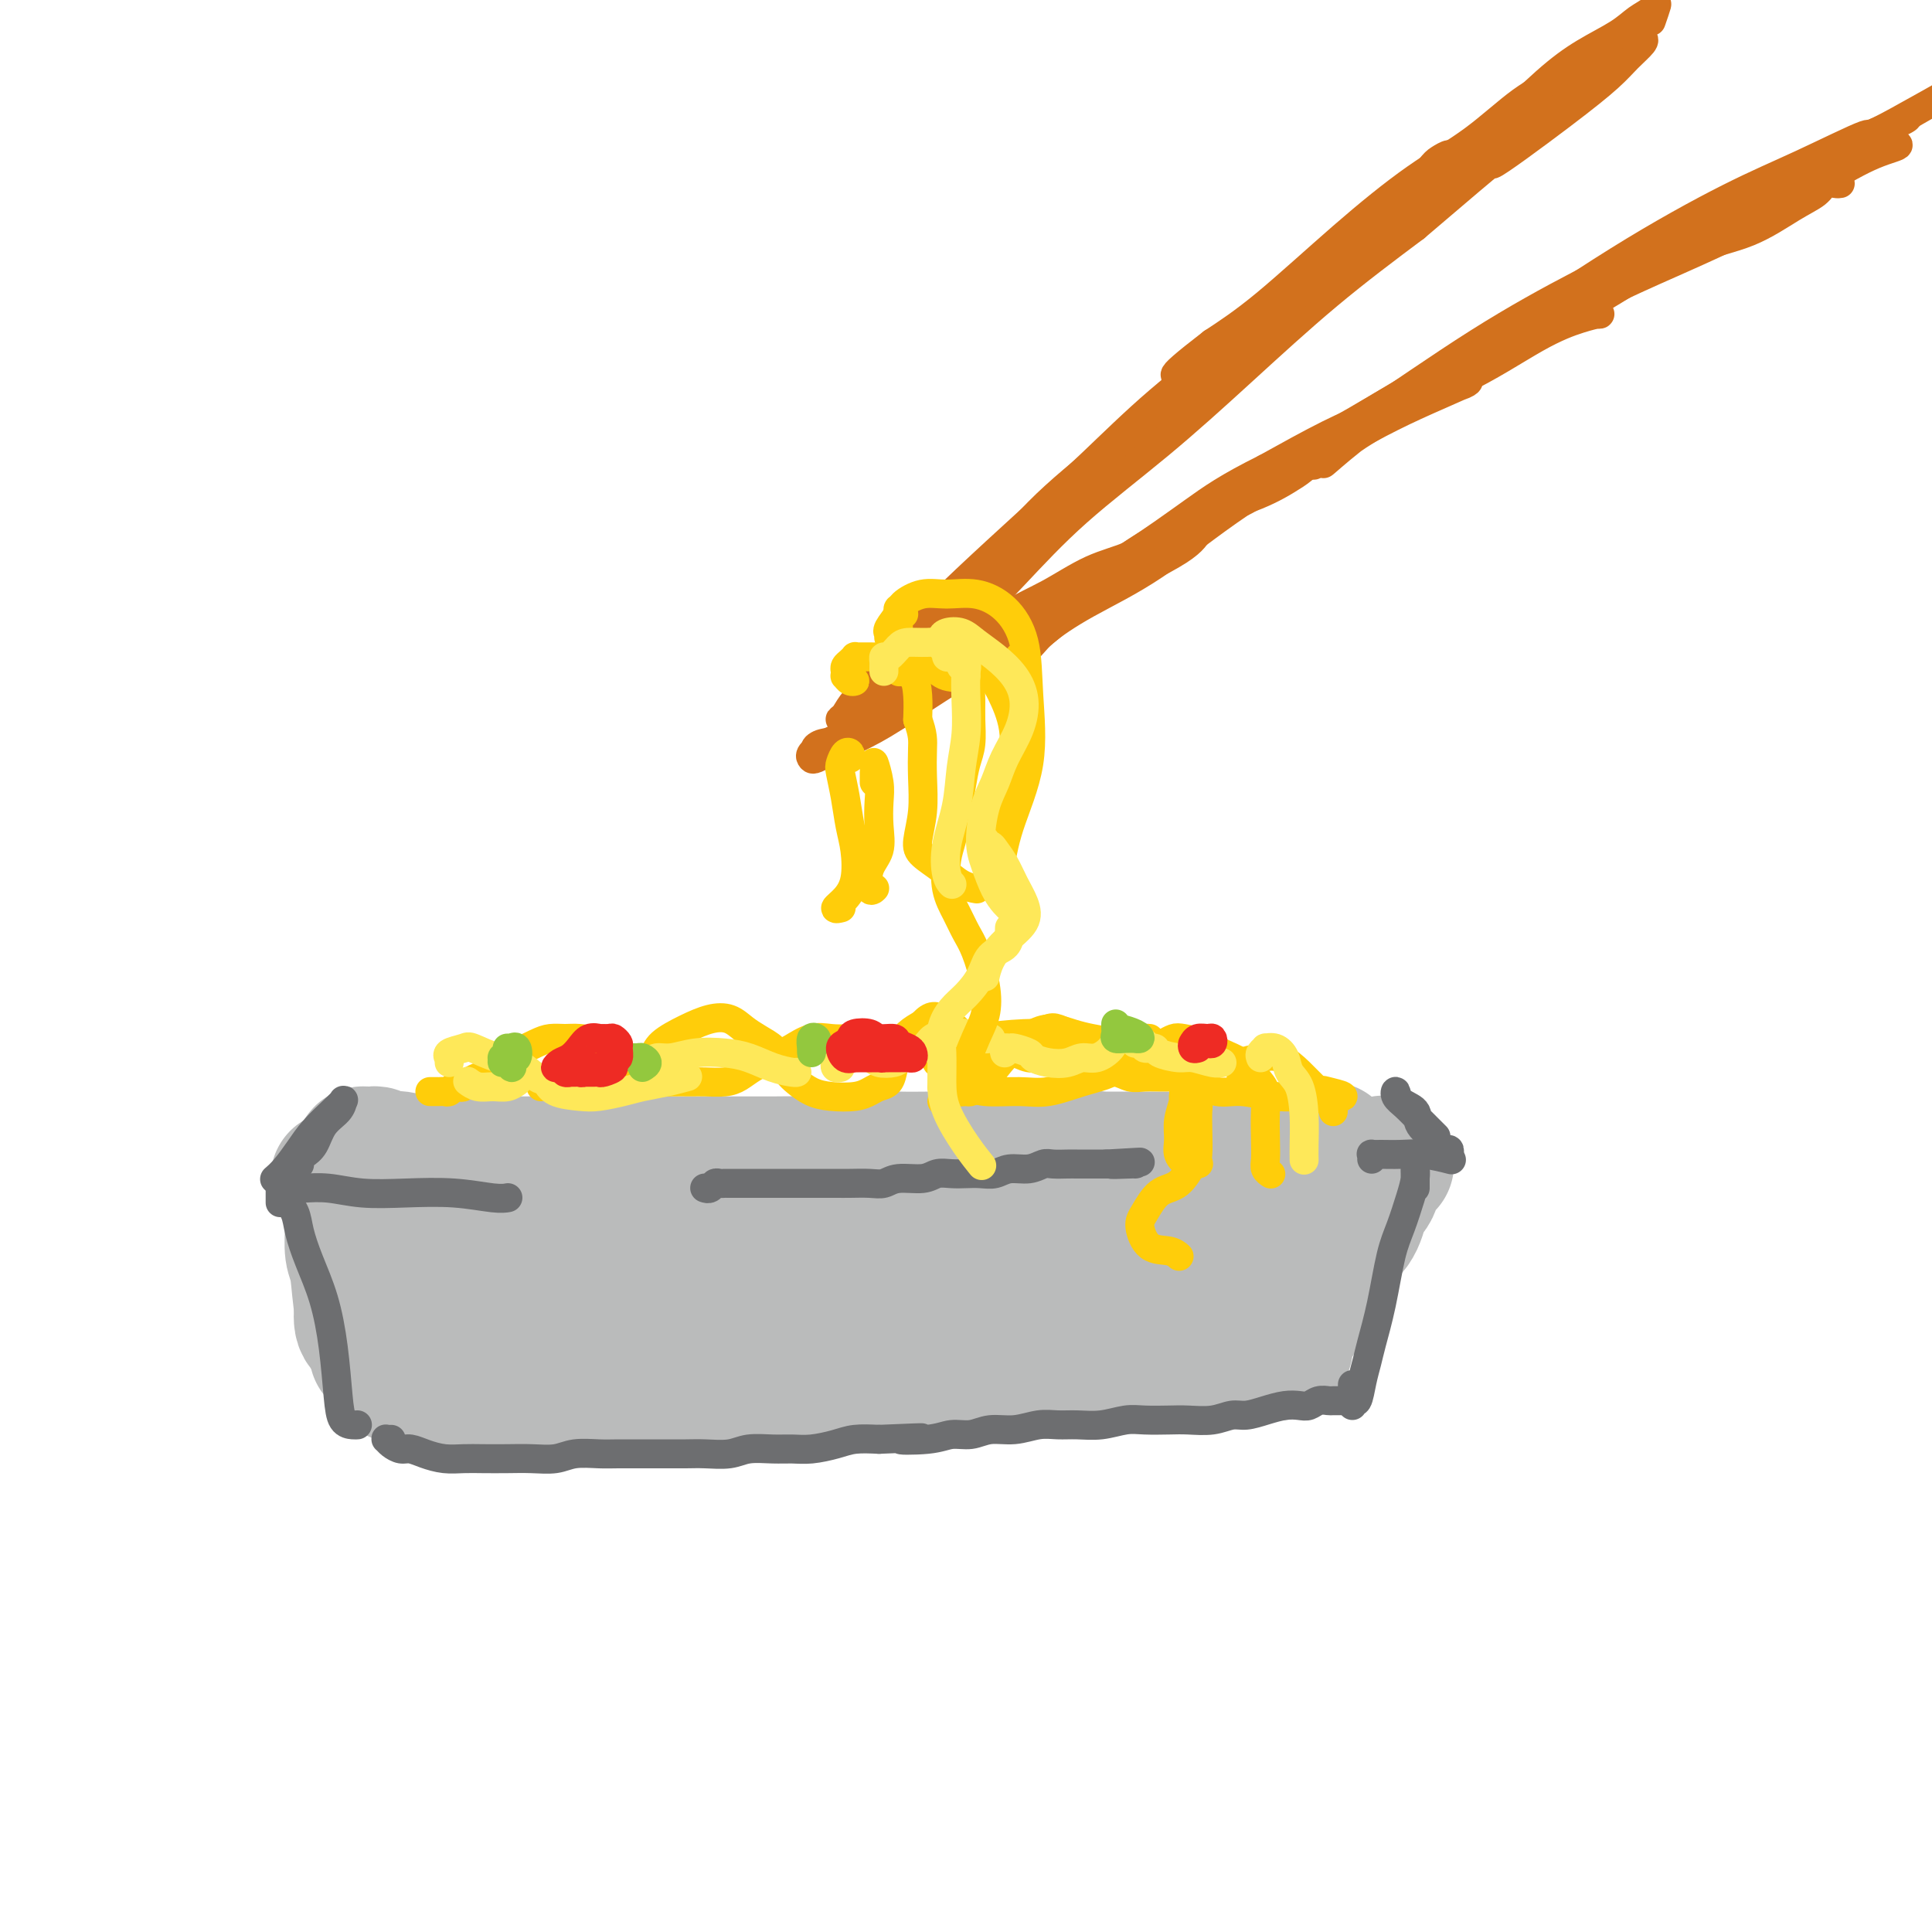 <svg viewBox='0 0 400 400' version='1.1' xmlns='http://www.w3.org/2000/svg' xmlns:xlink='http://www.w3.org/1999/xlink'><g fill='none' stroke='rgb(186,187,187)' stroke-width='28' stroke-linecap='round' stroke-linejoin='round'><path d='M75,241c0.024,-0.310 0.048,-0.620 0,-1c-0.048,-0.380 -0.167,-0.830 0,-1c0.167,-0.170 0.620,-0.059 1,0c0.380,0.059 0.685,0.067 1,0c0.315,-0.067 0.639,-0.210 1,0c0.361,0.210 0.760,0.774 1,1c0.240,0.226 0.321,0.113 1,0c0.679,-0.113 1.955,-0.226 3,0c1.045,0.226 1.860,0.793 3,1c1.140,0.207 2.606,0.056 4,0c1.394,-0.056 2.714,-0.015 4,0c1.286,0.015 2.536,0.004 4,0c1.464,-0.004 3.142,-0.001 5,0c1.858,0.001 3.896,0.000 6,0c2.104,-0.000 4.276,-0.000 6,0c1.724,0.000 3.002,0.000 5,0c1.998,-0.000 4.715,-0.000 7,0c2.285,0.000 4.137,0.000 6,0c1.863,-0.000 3.738,-0.000 6,0c2.262,0.000 4.911,0.001 7,0c2.089,-0.001 3.617,-0.004 6,0c2.383,0.004 5.622,0.015 8,0c2.378,-0.015 3.894,-0.057 6,0c2.106,0.057 4.802,0.211 7,0c2.198,-0.211 3.898,-0.789 6,-1c2.102,-0.211 4.605,-0.057 7,0c2.395,0.057 4.683,0.015 7,0c2.317,-0.015 4.662,-0.004 7,0c2.338,0.004 4.668,0.001 7,0c2.332,-0.001 4.666,-0.001 7,0'/><path d='M214,240c22.877,-0.155 10.571,-0.041 7,0c-3.571,0.041 1.594,0.011 5,0c3.406,-0.011 5.055,-0.002 7,0c1.945,0.002 4.188,-0.004 6,0c1.812,0.004 3.195,0.016 5,0c1.805,-0.016 4.034,-0.061 6,0c1.966,0.061 3.670,0.226 5,0c1.330,-0.226 2.287,-0.845 4,-1c1.713,-0.155 4.182,0.155 6,0c1.818,-0.155 2.984,-0.773 4,-1c1.016,-0.227 1.880,-0.061 3,0c1.120,0.061 2.494,0.016 3,0c0.506,-0.016 0.145,-0.005 0,0c-0.145,0.005 -0.072,0.002 0,0'/><path d='M71,245c-0.542,-0.508 -1.085,-1.016 -1,-1c0.085,0.016 0.796,0.554 1,1c0.204,0.446 -0.100,0.798 0,1c0.100,0.202 0.604,0.255 1,1c0.396,0.745 0.682,2.182 1,3c0.318,0.818 0.666,1.016 1,2c0.334,0.984 0.654,2.755 1,4c0.346,1.245 0.719,1.965 1,3c0.281,1.035 0.470,2.384 1,4c0.530,1.616 1.400,3.497 2,5c0.600,1.503 0.931,2.626 1,4c0.069,1.374 -0.122,2.998 0,4c0.122,1.002 0.558,1.383 1,2c0.442,0.617 0.890,1.469 1,2c0.110,0.531 -0.117,0.740 0,1c0.117,0.260 0.578,0.572 1,1c0.422,0.428 0.803,0.972 1,1c0.197,0.028 0.208,-0.462 0,-1c-0.208,-0.538 -0.636,-1.125 -1,-2c-0.364,-0.875 -0.665,-2.039 -1,-3c-0.335,-0.961 -0.706,-1.720 -1,-3c-0.294,-1.280 -0.513,-3.080 -1,-5c-0.487,-1.920 -1.244,-3.960 -2,-6'/><path d='M78,263c-1.029,-3.778 -0.602,-3.222 -1,-4c-0.398,-0.778 -1.622,-2.891 -2,-4c-0.378,-1.109 0.091,-1.216 0,-2c-0.091,-0.784 -0.742,-2.246 -1,-3c-0.258,-0.754 -0.122,-0.800 0,-1c0.122,-0.200 0.229,-0.555 0,-1c-0.229,-0.445 -0.794,-0.982 -1,-1c-0.206,-0.018 -0.052,0.483 0,1c0.052,0.517 0.002,1.050 0,2c-0.002,0.950 0.045,2.316 0,4c-0.045,1.684 -0.180,3.687 0,5c0.180,1.313 0.675,1.937 1,4c0.325,2.063 0.479,5.566 1,8c0.521,2.434 1.408,3.798 2,5c0.592,1.202 0.888,2.243 1,3c0.112,0.757 0.041,1.232 0,1c-0.041,-0.232 -0.053,-1.169 0,-2c0.053,-0.831 0.172,-1.555 0,-2c-0.172,-0.445 -0.635,-0.609 -1,-2c-0.365,-1.391 -0.633,-4.008 -1,-6c-0.367,-1.992 -0.834,-3.358 -1,-5c-0.166,-1.642 -0.030,-3.558 0,-5c0.030,-1.442 -0.044,-2.408 0,-3c0.044,-0.592 0.207,-0.808 0,-1c-0.207,-0.192 -0.784,-0.358 -1,0c-0.216,0.358 -0.072,1.240 0,2c0.072,0.760 0.071,1.400 0,2c-0.071,0.600 -0.211,1.162 0,2c0.211,0.838 0.775,1.954 1,3c0.225,1.046 0.113,2.023 0,3'/><path d='M75,266c0.028,2.390 0.097,2.864 0,4c-0.097,1.136 -0.362,2.934 0,4c0.362,1.066 1.350,1.400 2,2c0.650,0.600 0.963,1.466 1,2c0.037,0.534 -0.200,0.734 0,1c0.200,0.266 0.838,0.596 1,1c0.162,0.404 -0.151,0.881 0,1c0.151,0.119 0.765,-0.122 1,0c0.235,0.122 0.091,0.606 0,1c-0.091,0.394 -0.128,0.698 0,1c0.128,0.302 0.423,0.602 1,1c0.577,0.398 1.438,0.895 2,1c0.562,0.105 0.825,-0.182 1,0c0.175,0.182 0.263,0.832 1,1c0.737,0.168 2.124,-0.148 3,0c0.876,0.148 1.242,0.759 2,1c0.758,0.241 1.910,0.113 3,0c1.090,-0.113 2.120,-0.211 3,0c0.880,0.211 1.610,0.732 3,1c1.390,0.268 3.440,0.283 5,0c1.560,-0.283 2.629,-0.864 4,-1c1.371,-0.136 3.043,0.174 5,0c1.957,-0.174 4.200,-0.831 6,-1c1.800,-0.169 3.159,0.152 5,0c1.841,-0.152 4.165,-0.776 6,-1c1.835,-0.224 3.182,-0.046 5,0c1.818,0.046 4.106,-0.039 6,0c1.894,0.039 3.395,0.203 5,0c1.605,-0.203 3.316,-0.772 5,-1c1.684,-0.228 3.342,-0.114 5,0'/><path d='M156,284c11.575,-0.309 6.514,-0.083 6,0c-0.514,0.083 3.519,0.023 6,0c2.481,-0.023 3.411,-0.010 5,0c1.589,0.010 3.837,0.017 6,0c2.163,-0.017 4.241,-0.057 6,0c1.759,0.057 3.200,0.213 5,0c1.800,-0.213 3.961,-0.793 6,-1c2.039,-0.207 3.958,-0.042 6,0c2.042,0.042 4.209,-0.040 6,0c1.791,0.040 3.208,0.203 5,0c1.792,-0.203 3.959,-0.772 6,-1c2.041,-0.228 3.955,-0.113 6,0c2.045,0.113 4.221,0.226 6,0c1.779,-0.226 3.162,-0.792 5,-1c1.838,-0.208 4.132,-0.060 6,0c1.868,0.060 3.310,0.030 5,0c1.690,-0.030 3.628,-0.061 5,0c1.372,0.061 2.179,0.214 3,0c0.821,-0.214 1.655,-0.793 3,-1c1.345,-0.207 3.201,-0.041 4,0c0.799,0.041 0.540,-0.043 1,0c0.460,0.043 1.639,0.215 2,0c0.361,-0.215 -0.097,-0.816 0,-1c0.097,-0.184 0.750,0.047 1,0c0.250,-0.047 0.097,-0.374 0,-1c-0.097,-0.626 -0.136,-1.552 0,-2c0.136,-0.448 0.449,-0.419 1,-1c0.551,-0.581 1.341,-1.772 2,-3c0.659,-1.228 1.188,-2.494 2,-4c0.812,-1.506 1.906,-3.253 3,-5'/><path d='M274,263c1.627,-3.585 1.196,-4.048 2,-5c0.804,-0.952 2.845,-2.392 4,-4c1.155,-1.608 1.426,-3.384 2,-5c0.574,-1.616 1.453,-3.074 2,-4c0.547,-0.926 0.762,-1.322 1,-2c0.238,-0.678 0.498,-1.638 1,-2c0.502,-0.362 1.247,-0.125 1,0c-0.247,0.125 -1.485,0.140 -2,1c-0.515,0.860 -0.305,2.565 -1,4c-0.695,1.435 -2.293,2.599 -4,4c-1.707,1.401 -3.522,3.037 -5,5c-1.478,1.963 -2.619,4.252 -4,6c-1.381,1.748 -3.001,2.956 -4,4c-0.999,1.044 -1.378,1.923 -2,3c-0.622,1.077 -1.486,2.351 -2,3c-0.514,0.649 -0.677,0.674 -1,1c-0.323,0.326 -0.804,0.953 -1,1c-0.196,0.047 -0.105,-0.485 0,-1c0.105,-0.515 0.224,-1.012 1,-2c0.776,-0.988 2.209,-2.466 3,-4c0.791,-1.534 0.941,-3.124 2,-5c1.059,-1.876 3.027,-4.037 4,-6c0.973,-1.963 0.951,-3.728 1,-5c0.049,-1.272 0.169,-2.052 0,-2c-0.169,0.052 -0.627,0.937 -2,2c-1.373,1.063 -3.661,2.304 -6,4c-2.339,1.696 -4.730,3.846 -8,6c-3.270,2.154 -7.419,4.311 -12,7c-4.581,2.689 -9.595,5.911 -14,8c-4.405,2.089 -8.203,3.044 -12,4'/><path d='M218,279c-9.164,4.745 -5.074,2.108 -4,1c1.074,-1.108 -0.869,-0.686 -1,-1c-0.131,-0.314 1.549,-1.365 4,-2c2.451,-0.635 5.674,-0.853 9,-2c3.326,-1.147 6.756,-3.224 10,-5c3.244,-1.776 6.302,-3.251 10,-5c3.698,-1.749 8.037,-3.774 10,-5c1.963,-1.226 1.549,-1.655 1,-2c-0.549,-0.345 -1.234,-0.607 -4,-1c-2.766,-0.393 -7.612,-0.917 -13,-1c-5.388,-0.083 -11.316,0.275 -18,1c-6.684,0.725 -14.124,1.816 -22,3c-7.876,1.184 -16.189,2.462 -24,4c-7.811,1.538 -15.120,3.338 -21,5c-5.880,1.662 -10.331,3.186 -13,4c-2.669,0.814 -3.555,0.918 -4,1c-0.445,0.082 -0.447,0.142 1,0c1.447,-0.142 4.345,-0.485 8,-1c3.655,-0.515 8.067,-1.202 13,-2c4.933,-0.798 10.387,-1.706 16,-3c5.613,-1.294 11.384,-2.973 17,-4c5.616,-1.027 11.078,-1.403 16,-2c4.922,-0.597 9.304,-1.415 12,-2c2.696,-0.585 3.707,-0.939 4,-1c0.293,-0.061 -0.131,0.169 -2,0c-1.869,-0.169 -5.184,-0.739 -9,-1c-3.816,-0.261 -8.133,-0.214 -14,0c-5.867,0.214 -13.284,0.593 -21,1c-7.716,0.407 -15.731,0.840 -23,1c-7.269,0.160 -13.791,0.046 -19,0c-5.209,-0.046 -9.104,-0.023 -13,0'/><path d='M124,260c-17.870,-0.071 -12.046,-0.748 -11,-1c1.046,-0.252 -2.685,-0.079 -5,0c-2.315,0.079 -3.214,0.062 -4,0c-0.786,-0.062 -1.458,-0.171 -1,0c0.458,0.171 2.047,0.622 4,1c1.953,0.378 4.270,0.684 8,1c3.730,0.316 8.873,0.643 13,1c4.127,0.357 7.237,0.745 11,1c3.763,0.255 8.178,0.378 11,0c2.822,-0.378 4.051,-1.258 5,-2c0.949,-0.742 1.618,-1.348 1,-2c-0.618,-0.652 -2.524,-1.350 -5,-2c-2.476,-0.650 -5.523,-1.251 -9,-2c-3.477,-0.749 -7.385,-1.645 -11,-2c-3.615,-0.355 -6.936,-0.169 -11,0c-4.064,0.169 -8.872,0.322 -13,1c-4.128,0.678 -7.577,1.880 -10,3c-2.423,1.120 -3.821,2.158 -5,3c-1.179,0.842 -2.140,1.489 -2,3c0.140,1.511 1.382,3.885 3,5c1.618,1.115 3.611,0.972 6,1c2.389,0.028 5.173,0.226 8,0c2.827,-0.226 5.697,-0.877 8,-2c2.303,-1.123 4.038,-2.719 5,-4c0.962,-1.281 1.150,-2.246 1,-3c-0.150,-0.754 -0.638,-1.298 -2,-2c-1.362,-0.702 -3.597,-1.561 -6,-2c-2.403,-0.439 -4.974,-0.458 -7,0c-2.026,0.458 -3.507,1.393 -5,2c-1.493,0.607 -2.998,0.888 -3,1c-0.002,0.112 1.499,0.056 3,0'/><path d='M101,259c0.689,0.000 0.911,0.000 1,0c0.089,0.000 0.044,0.000 0,0'/></g>
<g fill='none' stroke='rgb(255,205,10)' stroke-width='6' stroke-linecap='round' stroke-linejoin='round'><path d='M89,226c0.333,-0.002 0.667,-0.004 1,0c0.333,0.004 0.667,0.015 1,0c0.333,-0.015 0.666,-0.055 1,0c0.334,0.055 0.668,0.207 1,0c0.332,-0.207 0.662,-0.773 1,-1c0.338,-0.227 0.685,-0.117 1,0c0.315,0.117 0.599,0.240 1,0c0.401,-0.240 0.917,-0.841 1,-1c0.083,-0.159 -0.269,0.126 0,0c0.269,-0.126 1.158,-0.663 2,-1c0.842,-0.337 1.636,-0.475 2,-1c0.364,-0.525 0.299,-1.437 1,-2c0.701,-0.563 2.169,-0.778 3,-1c0.831,-0.222 1.025,-0.452 2,-1c0.975,-0.548 2.730,-1.413 4,-2c1.270,-0.587 2.055,-0.897 3,-1c0.945,-0.103 2.049,-0.001 3,0c0.951,0.001 1.748,-0.099 3,0c1.252,0.099 2.957,0.397 4,1c1.043,0.603 1.423,1.510 2,2c0.577,0.490 1.350,0.562 2,1c0.650,0.438 1.178,1.242 2,2c0.822,0.758 1.937,1.471 3,2c1.063,0.529 2.073,0.874 3,1c0.927,0.126 1.770,0.031 3,0c1.230,-0.031 2.845,-0.000 4,0c1.155,0.000 1.848,-0.030 3,0c1.152,0.030 2.762,0.122 4,0c1.238,-0.122 2.102,-0.456 3,-1c0.898,-0.544 1.828,-1.298 3,-2c1.172,-0.702 2.586,-1.351 4,-2'/><path d='M160,219c2.263,-1.106 2.920,-1.370 4,-2c1.080,-0.630 2.584,-1.626 4,-2c1.416,-0.374 2.744,-0.124 4,0c1.256,0.124 2.439,0.124 4,0c1.561,-0.124 3.499,-0.373 5,0c1.501,0.373 2.566,1.368 4,2c1.434,0.632 3.236,0.902 5,1c1.764,0.098 3.491,0.024 5,0c1.509,-0.024 2.802,0.001 4,0c1.198,-0.001 2.301,-0.027 3,0c0.699,0.027 0.992,0.109 2,0c1.008,-0.109 2.730,-0.409 4,-1c1.270,-0.591 2.089,-1.474 3,-2c0.911,-0.526 1.916,-0.695 3,-1c1.084,-0.305 2.248,-0.745 3,-1c0.752,-0.255 1.093,-0.323 2,0c0.907,0.323 2.382,1.038 3,2c0.618,0.962 0.381,2.170 1,3c0.619,0.830 2.093,1.280 3,2c0.907,0.720 1.246,1.710 2,2c0.754,0.290 1.924,-0.119 3,0c1.076,0.119 2.058,0.766 3,1c0.942,0.234 1.843,0.057 3,0c1.157,-0.057 2.568,0.008 4,0c1.432,-0.008 2.883,-0.089 4,0c1.117,0.089 1.899,0.350 3,1c1.101,0.650 2.522,1.691 4,2c1.478,0.309 3.015,-0.113 5,0c1.985,0.113 4.419,0.761 7,1c2.581,0.239 5.309,0.068 7,0c1.691,-0.068 2.346,-0.034 3,0'/><path d='M274,227c7.378,0.556 2.822,-0.556 1,-1c-1.822,-0.444 -0.911,-0.222 0,0'/><path d='M112,225c-0.071,-0.429 -0.142,-0.857 0,-1c0.142,-0.143 0.496,0.001 1,0c0.504,-0.001 1.159,-0.147 2,0c0.841,0.147 1.869,0.587 3,1c1.131,0.413 2.364,0.799 4,1c1.636,0.201 3.674,0.217 5,0c1.326,-0.217 1.938,-0.666 3,-1c1.062,-0.334 2.572,-0.554 3,-1c0.428,-0.446 -0.228,-1.118 0,-2c0.228,-0.882 1.338,-1.975 2,-3c0.662,-1.025 0.876,-1.981 2,-3c1.124,-1.019 3.157,-2.099 5,-3c1.843,-0.901 3.496,-1.622 5,-2c1.504,-0.378 2.860,-0.412 4,0c1.140,0.412 2.063,1.269 3,2c0.937,0.731 1.889,1.336 3,2c1.111,0.664 2.383,1.386 3,2c0.617,0.614 0.579,1.121 1,2c0.421,0.879 1.302,2.131 2,3c0.698,0.869 1.212,1.354 2,2c0.788,0.646 1.849,1.452 3,2c1.151,0.548 2.392,0.839 4,1c1.608,0.161 3.583,0.193 5,0c1.417,-0.193 2.277,-0.610 3,-1c0.723,-0.390 1.309,-0.751 2,-1c0.691,-0.249 1.486,-0.384 2,-1c0.514,-0.616 0.746,-1.711 1,-3c0.254,-1.289 0.530,-2.770 1,-4c0.470,-1.230 1.134,-2.209 2,-3c0.866,-0.791 1.933,-1.396 3,-2'/><path d='M191,212c1.825,-2.174 2.886,-1.608 4,-1c1.114,0.608 2.279,1.258 3,2c0.721,0.742 0.996,1.576 2,2c1.004,0.424 2.737,0.439 4,1c1.263,0.561 2.056,1.667 3,2c0.944,0.333 2.038,-0.107 3,0c0.962,0.107 1.793,0.761 3,1c1.207,0.239 2.791,0.064 4,0c1.209,-0.064 2.043,-0.017 3,0c0.957,0.017 2.036,0.005 3,0c0.964,-0.005 1.811,-0.001 3,0c1.189,0.001 2.719,0.000 4,0c1.281,-0.000 2.314,-0.000 3,0c0.686,0.000 1.026,0.000 2,0c0.974,-0.000 2.584,-0.000 4,0c1.416,0.000 2.638,0.000 4,0c1.362,-0.000 2.862,-0.000 4,0c1.138,0.000 1.913,0.000 3,0c1.087,-0.000 2.485,-0.000 3,0c0.515,0.000 0.147,0.000 0,0c-0.147,-0.000 -0.074,-0.000 0,0'/><path d='M196,224c-0.098,0.454 -0.196,0.907 0,1c0.196,0.093 0.687,-0.175 1,0c0.313,0.175 0.449,0.793 1,1c0.551,0.207 1.516,0.004 2,0c0.484,-0.004 0.488,0.190 1,0c0.512,-0.190 1.532,-0.765 2,-1c0.468,-0.235 0.382,-0.130 1,-1c0.618,-0.870 1.939,-2.713 3,-4c1.061,-1.287 1.861,-2.016 3,-3c1.139,-0.984 2.615,-2.223 4,-3c1.385,-0.777 2.678,-1.091 4,-1c1.322,0.091 2.672,0.589 4,1c1.328,0.411 2.636,0.736 4,1c1.364,0.264 2.786,0.467 4,1c1.214,0.533 2.220,1.397 3,2c0.780,0.603 1.333,0.945 2,1c0.667,0.055 1.449,-0.178 2,0c0.551,0.178 0.872,0.765 1,1c0.128,0.235 0.064,0.117 0,0'/><path d='M230,222c-0.430,0.092 -0.859,0.183 -1,0c-0.141,-0.183 0.007,-0.641 0,-1c-0.007,-0.359 -0.167,-0.618 0,-1c0.167,-0.382 0.663,-0.888 1,-1c0.337,-0.112 0.517,0.170 1,0c0.483,-0.170 1.270,-0.793 2,-1c0.730,-0.207 1.403,0.003 2,0c0.597,-0.003 1.116,-0.219 2,0c0.884,0.219 2.131,0.873 3,1c0.869,0.127 1.358,-0.273 2,0c0.642,0.273 1.436,1.220 2,2c0.564,0.780 0.898,1.395 1,2c0.102,0.605 -0.027,1.201 0,2c0.027,0.799 0.209,1.801 0,3c-0.209,1.199 -0.809,2.594 -1,4c-0.191,1.406 0.026,2.821 0,4c-0.026,1.179 -0.296,2.120 0,3c0.296,0.880 1.157,1.698 2,2c0.843,0.302 1.670,0.086 2,0c0.330,-0.086 0.165,-0.043 0,0'/><path d='M240,221c-0.004,-0.364 -0.009,-0.728 0,-1c0.009,-0.272 0.031,-0.452 0,-1c-0.031,-0.548 -0.116,-1.465 0,-2c0.116,-0.535 0.431,-0.687 1,-1c0.569,-0.313 1.391,-0.786 2,-1c0.609,-0.214 1.006,-0.167 2,0c0.994,0.167 2.585,0.456 4,1c1.415,0.544 2.652,1.343 4,2c1.348,0.657 2.806,1.172 4,2c1.194,0.828 2.124,1.969 3,3c0.876,1.031 1.698,1.953 2,3c0.302,1.047 0.085,2.217 0,4c-0.085,1.783 -0.037,4.177 0,6c0.037,1.823 0.061,3.076 0,4c-0.061,0.924 -0.209,1.518 0,2c0.209,0.482 0.774,0.852 1,1c0.226,0.148 0.113,0.074 0,0'/><path d='M257,224c-0.026,-0.756 -0.052,-1.511 0,-2c0.052,-0.489 0.181,-0.710 0,-1c-0.181,-0.290 -0.671,-0.647 0,-1c0.671,-0.353 2.502,-0.702 4,-1c1.498,-0.298 2.664,-0.545 4,0c1.336,0.545 2.841,1.884 4,3c1.159,1.116 1.970,2.011 3,3c1.030,0.989 2.277,2.074 3,3c0.723,0.926 0.921,1.693 1,2c0.079,0.307 0.040,0.153 0,0'/><path d='M195,225c0.381,-0.008 0.761,-0.017 1,0c0.239,0.017 0.336,0.059 1,0c0.664,-0.059 1.894,-0.218 3,0c1.106,0.218 2.089,0.813 4,1c1.911,0.187 4.751,-0.036 7,0c2.249,0.036 3.905,0.329 6,0c2.095,-0.329 4.627,-1.279 7,-2c2.373,-0.721 4.587,-1.212 6,-2c1.413,-0.788 2.025,-1.871 3,-3c0.975,-1.129 2.313,-2.303 3,-3c0.687,-0.697 0.723,-0.919 1,-1c0.277,-0.081 0.793,-0.023 1,0c0.207,0.023 0.103,0.012 0,0'/><path d='M195,220c0.110,-0.034 0.220,-0.067 0,0c-0.220,0.067 -0.769,0.236 -1,0c-0.231,-0.236 -0.143,-0.876 0,-1c0.143,-0.124 0.342,0.268 1,0c0.658,-0.268 1.774,-1.196 3,-2c1.226,-0.804 2.563,-1.483 5,-2c2.437,-0.517 5.973,-0.870 9,-1c3.027,-0.130 5.546,-0.035 7,0c1.454,0.035 1.844,0.010 2,0c0.156,-0.010 0.078,-0.005 0,0'/></g>
<g fill='none' stroke='rgb(254,232,89)' stroke-width='6' stroke-linecap='round' stroke-linejoin='round'><path d='M97,224c-0.156,-0.115 -0.311,-0.231 0,0c0.311,0.231 1.089,0.808 2,1c0.911,0.192 1.956,0.000 3,0c1.044,0.000 2.089,0.192 3,0c0.911,-0.192 1.689,-0.769 2,-1c0.311,-0.231 0.156,-0.115 0,0'/><path d='M93,220c-0.022,-0.446 -0.045,-0.892 0,-1c0.045,-0.108 0.157,0.122 0,0c-0.157,-0.122 -0.584,-0.596 0,-1c0.584,-0.404 2.180,-0.739 3,-1c0.820,-0.261 0.864,-0.450 2,0c1.136,0.450 3.365,1.539 5,2c1.635,0.461 2.674,0.295 4,1c1.326,0.705 2.937,2.281 4,3c1.063,0.719 1.579,0.582 2,1c0.421,0.418 0.747,1.391 2,2c1.253,0.609 3.433,0.854 5,1c1.567,0.146 2.522,0.193 4,0c1.478,-0.193 3.479,-0.626 5,-1c1.521,-0.374 2.562,-0.688 4,-1c1.438,-0.312 3.272,-0.623 5,-1c1.728,-0.377 3.351,-0.822 4,-1c0.649,-0.178 0.325,-0.089 0,0'/><path d='M135,222c0.014,-0.342 0.028,-0.684 0,-1c-0.028,-0.316 -0.098,-0.607 0,-1c0.098,-0.393 0.363,-0.888 1,-1c0.637,-0.112 1.646,0.159 3,0c1.354,-0.159 3.053,-0.746 5,-1c1.947,-0.254 4.144,-0.173 6,0c1.856,0.173 3.373,0.439 5,1c1.627,0.561 3.364,1.419 5,2c1.636,0.581 3.171,0.887 4,1c0.829,0.113 0.951,0.032 1,0c0.049,-0.032 0.024,-0.016 0,0'/><path d='M174,221c-0.408,0.083 -0.816,0.166 -1,0c-0.184,-0.166 -0.144,-0.581 0,-1c0.144,-0.419 0.394,-0.841 1,-1c0.606,-0.159 1.570,-0.056 2,0c0.430,0.056 0.326,0.065 1,0c0.674,-0.065 2.128,-0.205 3,0c0.872,0.205 1.164,0.756 2,1c0.836,0.244 2.218,0.181 3,0c0.782,-0.181 0.964,-0.480 2,-1c1.036,-0.520 2.924,-1.260 4,-2c1.076,-0.740 1.339,-1.480 2,-2c0.661,-0.520 1.718,-0.819 3,-1c1.282,-0.181 2.787,-0.244 4,0c1.213,0.244 2.134,0.797 3,1c0.866,0.203 1.676,0.058 2,0c0.324,-0.058 0.162,-0.029 0,0'/><path d='M208,218c-0.106,-0.429 -0.213,-0.858 0,-1c0.213,-0.142 0.744,0.004 1,0c0.256,-0.004 0.235,-0.158 1,0c0.765,0.158 2.315,0.627 3,1c0.685,0.373 0.504,0.652 1,1c0.496,0.348 1.670,0.767 3,1c1.330,0.233 2.815,0.279 4,0c1.185,-0.279 2.069,-0.884 3,-1c0.931,-0.116 1.909,0.258 3,0c1.091,-0.258 2.294,-1.146 3,-2c0.706,-0.854 0.916,-1.672 1,-2c0.084,-0.328 0.042,-0.164 0,0'/><path d='M235,216c0.293,0.032 0.587,0.064 1,0c0.413,-0.064 0.947,-0.223 1,0c0.053,0.223 -0.374,0.829 0,1c0.374,0.171 1.549,-0.094 2,0c0.451,0.094 0.177,0.547 1,1c0.823,0.453 2.743,0.906 4,1c1.257,0.094 1.852,-0.171 3,0c1.148,0.171 2.847,0.777 4,1c1.153,0.223 1.758,0.064 2,0c0.242,-0.064 0.121,-0.032 0,0'/><path d='M261,219c-0.125,-0.307 -0.251,-0.613 0,-1c0.251,-0.387 0.878,-0.854 1,-1c0.122,-0.146 -0.262,0.031 0,0c0.262,-0.031 1.170,-0.268 2,0c0.830,0.268 1.581,1.040 2,2c0.419,0.960 0.504,2.107 1,3c0.496,0.893 1.401,1.532 2,3c0.599,1.468 0.893,3.765 1,6c0.107,2.235 0.029,4.410 0,6c-0.029,1.590 -0.008,2.597 0,3c0.008,0.403 0.004,0.201 0,0'/></g>
<g fill='none' stroke='rgb(109,110,112)' stroke-width='6' stroke-linecap='round' stroke-linejoin='round'><path d='M59,246c0.341,0.002 0.681,0.004 1,0c0.319,-0.004 0.615,-0.015 1,0c0.385,0.015 0.858,0.056 2,0c1.142,-0.056 2.953,-0.207 5,0c2.047,0.207 4.332,0.774 7,1c2.668,0.226 5.721,0.113 9,0c3.279,-0.113 6.786,-0.226 10,0c3.214,0.226 6.134,0.792 8,1c1.866,0.208 2.676,0.060 3,0c0.324,-0.060 0.162,-0.030 0,0'/><path d='M146,246c-0.089,-0.030 -0.178,-0.061 0,0c0.178,0.061 0.623,0.212 1,0c0.377,-0.212 0.687,-0.789 1,-1c0.313,-0.211 0.630,-0.057 1,0c0.370,0.057 0.792,0.015 1,0c0.208,-0.015 0.201,-0.004 1,0c0.799,0.004 2.405,0.001 3,0c0.595,-0.001 0.180,-0.000 1,0c0.820,0.000 2.875,0.000 4,0c1.125,-0.000 1.320,-0.000 2,0c0.680,0.000 1.847,0.000 3,0c1.153,-0.000 2.293,-0.000 3,0c0.707,0.000 0.980,0.001 2,0c1.020,-0.001 2.788,-0.004 4,0c1.212,0.004 1.868,0.016 3,0c1.132,-0.016 2.739,-0.061 4,0c1.261,0.061 2.175,0.226 3,0c0.825,-0.226 1.561,-0.845 3,-1c1.439,-0.155 3.582,0.154 5,0c1.418,-0.154 2.112,-0.772 3,-1c0.888,-0.228 1.969,-0.065 3,0c1.031,0.065 2.012,0.033 3,0c0.988,-0.033 1.984,-0.065 3,0c1.016,0.065 2.053,0.228 3,0c0.947,-0.228 1.805,-0.846 3,-1c1.195,-0.154 2.728,0.155 4,0c1.272,-0.155 2.283,-0.774 3,-1c0.717,-0.226 1.140,-0.061 2,0c0.860,0.061 2.158,0.016 3,0c0.842,-0.016 1.227,-0.004 2,0c0.773,0.004 1.935,0.001 3,0c1.065,-0.001 2.032,-0.001 3,0'/><path d='M229,241c13.128,-0.774 4.447,-0.207 2,0c-2.447,0.207 1.341,0.056 3,0c1.659,-0.056 1.188,-0.016 1,0c-0.188,0.016 -0.094,0.008 0,0'/><path d='M284,240c0.036,-0.423 0.072,-0.846 0,-1c-0.072,-0.154 -0.253,-0.037 0,0c0.253,0.037 0.941,-0.004 2,0c1.059,0.004 2.490,0.053 4,0c1.510,-0.053 3.099,-0.206 5,0c1.901,0.206 4.115,0.773 5,1c0.885,0.227 0.443,0.113 0,0'/><path d='M62,241c0.017,0.092 0.034,0.184 0,0c-0.034,-0.184 -0.118,-0.643 0,-1c0.118,-0.357 0.438,-0.611 1,-1c0.562,-0.389 1.367,-0.915 2,-2c0.633,-1.085 1.094,-2.731 2,-4c0.906,-1.269 2.258,-2.160 3,-3c0.742,-0.840 0.873,-1.629 1,-2c0.127,-0.371 0.249,-0.325 0,0c-0.249,0.325 -0.869,0.928 -2,2c-1.131,1.072 -2.773,2.613 -4,4c-1.227,1.387 -2.040,2.619 -3,4c-0.960,1.381 -2.066,2.910 -3,4c-0.934,1.090 -1.695,1.740 -2,2c-0.305,0.260 -0.152,0.130 0,0'/><path d='M300,239c0.093,-0.454 0.185,-0.908 0,-1c-0.185,-0.092 -0.649,0.177 -1,0c-0.351,-0.177 -0.589,-0.800 -1,-1c-0.411,-0.200 -0.996,0.022 -1,0c-0.004,-0.022 0.574,-0.287 0,-1c-0.574,-0.713 -2.299,-1.873 -3,-3c-0.701,-1.127 -0.379,-2.220 -1,-3c-0.621,-0.780 -2.186,-1.248 -3,-2c-0.814,-0.752 -0.876,-1.788 -1,-2c-0.124,-0.212 -0.309,0.399 0,1c0.309,0.601 1.114,1.192 2,2c0.886,0.808 1.854,1.833 3,3c1.146,1.167 2.470,2.476 3,3c0.530,0.524 0.265,0.262 0,0'/><path d='M58,249c-0.000,-0.341 -0.001,-0.681 0,-1c0.001,-0.319 0.002,-0.616 0,-1c-0.002,-0.384 -0.008,-0.855 0,-1c0.008,-0.145 0.029,0.035 0,0c-0.029,-0.035 -0.108,-0.284 0,0c0.108,0.284 0.403,1.100 1,2c0.597,0.900 1.498,1.884 2,3c0.502,1.116 0.607,2.363 1,4c0.393,1.637 1.074,3.664 2,6c0.926,2.336 2.097,4.980 3,8c0.903,3.020 1.538,6.417 2,10c0.462,3.583 0.751,7.352 1,10c0.249,2.648 0.459,4.174 1,5c0.541,0.826 1.415,0.953 2,1c0.585,0.047 0.881,0.013 1,0c0.119,-0.013 0.059,-0.007 0,0'/><path d='M293,246c0.000,-0.329 0.001,-0.658 0,-1c-0.001,-0.342 -0.002,-0.698 0,-1c0.002,-0.302 0.009,-0.549 0,-1c-0.009,-0.451 -0.033,-1.105 0,-1c0.033,0.105 0.122,0.969 0,2c-0.122,1.031 -0.456,2.229 -1,4c-0.544,1.771 -1.297,4.115 -2,6c-0.703,1.885 -1.354,3.311 -2,6c-0.646,2.689 -1.286,6.641 -2,10c-0.714,3.359 -1.501,6.125 -2,8c-0.499,1.875 -0.708,2.860 -1,4c-0.292,1.140 -0.667,2.434 -1,4c-0.333,1.566 -0.625,3.403 -1,4c-0.375,0.597 -0.832,-0.047 -1,0c-0.168,0.047 -0.045,0.786 0,1c0.045,0.214 0.012,-0.096 0,-1c-0.012,-0.904 -0.003,-2.401 0,-3c0.003,-0.599 0.002,-0.299 0,0'/><path d='M81,298c-0.405,0.022 -0.811,0.044 -1,0c-0.189,-0.044 -0.162,-0.153 0,0c0.162,0.153 0.458,0.566 1,1c0.542,0.434 1.331,0.887 2,1c0.669,0.113 1.220,-0.113 2,0c0.780,0.113 1.789,0.566 3,1c1.211,0.434 2.622,0.848 4,1c1.378,0.152 2.721,0.042 4,0c1.279,-0.042 2.493,-0.015 4,0c1.507,0.015 3.306,0.018 5,0c1.694,-0.018 3.284,-0.057 5,0c1.716,0.057 3.558,0.212 5,0c1.442,-0.212 2.485,-0.789 4,-1c1.515,-0.211 3.504,-0.057 5,0c1.496,0.057 2.499,0.015 4,0c1.501,-0.015 3.500,-0.003 5,0c1.500,0.003 2.500,-0.003 4,0c1.500,0.003 3.500,0.015 5,0c1.500,-0.015 2.501,-0.057 4,0c1.499,0.057 3.494,0.212 5,0c1.506,-0.212 2.521,-0.792 4,-1c1.479,-0.208 3.423,-0.045 5,0c1.577,0.045 2.787,-0.026 4,0c1.213,0.026 2.428,0.151 4,0c1.572,-0.151 3.500,-0.579 5,-1c1.500,-0.421 2.571,-0.835 4,-1c1.429,-0.165 3.214,-0.083 5,0'/><path d='M182,298c14.819,-0.636 6.868,-0.227 5,0c-1.868,0.227 2.348,0.272 5,0c2.652,-0.272 3.742,-0.861 5,-1c1.258,-0.139 2.685,0.173 4,0c1.315,-0.173 2.517,-0.831 4,-1c1.483,-0.169 3.245,0.152 5,0c1.755,-0.152 3.502,-0.777 5,-1c1.498,-0.223 2.748,-0.046 4,0c1.252,0.046 2.505,-0.040 4,0c1.495,0.040 3.231,0.207 5,0c1.769,-0.207 3.572,-0.786 5,-1c1.428,-0.214 2.483,-0.061 4,0c1.517,0.061 3.497,0.031 5,0c1.503,-0.031 2.530,-0.064 4,0c1.470,0.064 3.383,0.224 5,0c1.617,-0.224 2.937,-0.831 4,-1c1.063,-0.169 1.871,0.099 3,0c1.129,-0.099 2.581,-0.566 4,-1c1.419,-0.434 2.804,-0.834 4,-1c1.196,-0.166 2.202,-0.097 3,0c0.798,0.097 1.388,0.222 2,0c0.612,-0.222 1.247,-0.792 2,-1c0.753,-0.208 1.625,-0.056 2,0c0.375,0.056 0.255,0.015 1,0c0.745,-0.015 2.356,-0.004 3,0c0.644,0.004 0.322,0.002 0,0'/></g>
<g fill='none' stroke='rgb(210,113,29)' stroke-width='6' stroke-linecap='round' stroke-linejoin='round'><path d='M300,33c0.192,-0.510 0.384,-1.021 0,-1c-0.384,0.021 -1.345,0.573 -2,1c-0.655,0.427 -1.002,0.730 -2,2c-0.998,1.270 -2.645,3.506 -5,6c-2.355,2.494 -5.419,5.247 -9,8c-3.581,2.753 -7.680,5.508 -12,9c-4.320,3.492 -8.862,7.723 -14,12c-5.138,4.277 -10.871,8.601 -16,13c-5.129,4.399 -9.656,8.875 -14,13c-4.344,4.125 -8.507,7.901 -13,12c-4.493,4.099 -9.315,8.520 -13,12c-3.685,3.480 -6.233,6.018 -9,9c-2.767,2.982 -5.754,6.407 -8,9c-2.246,2.593 -3.750,4.353 -5,6c-1.250,1.647 -2.246,3.180 -3,4c-0.754,0.820 -1.266,0.926 -1,1c0.266,0.074 1.310,0.118 2,0c0.690,-0.118 1.026,-0.396 2,-1c0.974,-0.604 2.587,-1.534 4,-3c1.413,-1.466 2.627,-3.467 4,-5c1.373,-1.533 2.905,-2.598 5,-4c2.095,-1.402 4.754,-3.140 8,-6c3.246,-2.860 7.080,-6.843 11,-11c3.920,-4.157 7.926,-8.490 13,-13c5.074,-4.510 11.216,-9.199 17,-14c5.784,-4.801 11.211,-9.716 17,-15c5.789,-5.284 11.940,-10.938 18,-16c6.060,-5.062 12.030,-9.531 18,-14'/><path d='M293,47c21.178,-18.078 15.122,-12.774 16,-13c0.878,-0.226 8.692,-5.984 14,-10c5.308,-4.016 8.112,-6.291 10,-8c1.888,-1.709 2.859,-2.851 4,-4c1.141,-1.149 2.451,-2.304 3,-3c0.549,-0.696 0.338,-0.935 0,-1c-0.338,-0.065 -0.804,0.042 -2,1c-1.196,0.958 -3.124,2.766 -5,4c-1.876,1.234 -3.700,1.893 -6,3c-2.300,1.107 -5.077,2.660 -8,5c-2.923,2.340 -5.992,5.466 -10,9c-4.008,3.534 -8.956,7.475 -15,12c-6.044,4.525 -13.186,9.635 -20,15c-6.814,5.365 -13.301,10.985 -19,16c-5.699,5.015 -10.611,9.426 -16,14c-5.389,4.574 -11.254,9.312 -16,14c-4.746,4.688 -8.371,9.327 -12,13c-3.629,3.673 -7.261,6.382 -10,9c-2.739,2.618 -4.584,5.146 -6,7c-1.416,1.854 -2.405,3.033 -3,4c-0.595,0.967 -0.798,1.723 -1,2c-0.202,0.277 -0.403,0.077 0,0c0.403,-0.077 1.408,-0.029 2,0c0.592,0.029 0.769,0.040 1,0c0.231,-0.040 0.515,-0.132 1,-1c0.485,-0.868 1.170,-2.513 2,-4c0.830,-1.487 1.805,-2.816 3,-4c1.195,-1.184 2.609,-2.225 4,-4c1.391,-1.775 2.759,-4.286 6,-8c3.241,-3.714 8.355,-8.633 14,-14c5.645,-5.367 11.823,-11.184 18,-17'/><path d='M242,84c10.791,-11.178 13.769,-13.123 19,-17c5.231,-3.877 12.716,-9.688 19,-15c6.284,-5.312 11.368,-10.126 16,-14c4.632,-3.874 8.810,-6.807 12,-9c3.190,-2.193 5.390,-3.646 7,-5c1.610,-1.354 2.630,-2.610 3,-3c0.370,-0.390 0.088,0.087 -1,1c-1.088,0.913 -2.984,2.263 -5,4c-2.016,1.737 -4.152,3.862 -7,6c-2.848,2.138 -6.407,4.289 -10,7c-3.593,2.711 -7.220,5.983 -12,10c-4.780,4.017 -10.715,8.779 -17,14c-6.285,5.221 -12.922,10.901 -19,16c-6.078,5.099 -11.598,9.616 -17,14c-5.402,4.384 -10.688,8.634 -15,13c-4.312,4.366 -7.651,8.848 -11,12c-3.349,3.152 -6.707,4.975 -9,7c-2.293,2.025 -3.522,4.253 -5,6c-1.478,1.747 -3.204,3.014 -4,4c-0.796,0.986 -0.661,1.693 -1,2c-0.339,0.307 -1.151,0.215 -1,0c0.151,-0.215 1.266,-0.552 2,-1c0.734,-0.448 1.086,-1.005 2,-2c0.914,-0.995 2.391,-2.426 4,-4c1.609,-1.574 3.352,-3.289 5,-5c1.648,-1.711 3.201,-3.417 5,-5c1.799,-1.583 3.843,-3.043 5,-4c1.157,-0.957 1.427,-1.412 1,-1c-0.427,0.412 -1.551,1.689 -3,3c-1.449,1.311 -3.225,2.655 -5,4'/><path d='M200,122c-1.877,1.701 -3.069,2.954 -5,5c-1.931,2.046 -4.602,4.884 -7,7c-2.398,2.116 -4.524,3.509 -6,5c-1.476,1.491 -2.302,3.082 -3,4c-0.698,0.918 -1.269,1.165 -2,2c-0.731,0.835 -1.623,2.258 -2,3c-0.377,0.742 -0.240,0.802 0,1c0.240,0.198 0.582,0.534 1,0c0.418,-0.534 0.914,-1.937 2,-3c1.086,-1.063 2.764,-1.785 4,-3c1.236,-1.215 2.030,-2.922 4,-5c1.970,-2.078 5.116,-4.525 9,-8c3.884,-3.475 8.505,-7.977 13,-13c4.495,-5.023 8.865,-10.566 14,-16c5.135,-5.434 11.035,-10.758 17,-16c5.965,-5.242 11.993,-10.400 18,-16c6.007,-5.600 11.991,-11.640 18,-17c6.009,-5.360 12.042,-10.039 18,-14c5.958,-3.961 11.842,-7.205 16,-10c4.158,-2.795 6.590,-5.140 9,-7c2.410,-1.860 4.799,-3.236 6,-4c1.201,-0.764 1.215,-0.916 1,-1c-0.215,-0.084 -0.658,-0.100 -1,0c-0.342,0.100 -0.582,0.315 -2,1c-1.418,0.685 -4.014,1.840 -7,4c-2.986,2.160 -6.364,5.325 -10,8c-3.636,2.675 -7.531,4.861 -12,8c-4.469,3.139 -9.511,7.230 -15,12c-5.489,4.770 -11.425,10.220 -16,14c-4.575,3.780 -7.787,5.890 -11,8'/><path d='M251,71c-12.310,9.488 -6.583,6.209 -5,6c1.583,-0.209 -0.976,2.651 -2,4c-1.024,1.349 -0.512,1.187 0,1c0.512,-0.187 1.025,-0.399 2,-1c0.975,-0.601 2.412,-1.589 4,-3c1.588,-1.411 3.327,-3.243 5,-5c1.673,-1.757 3.282,-3.439 5,-5c1.718,-1.561 3.546,-3.000 6,-5c2.454,-2.000 5.532,-4.561 9,-7c3.468,-2.439 7.324,-4.756 11,-8c3.676,-3.244 7.172,-7.414 11,-11c3.828,-3.586 7.987,-6.589 12,-10c4.013,-3.411 7.880,-7.231 11,-10c3.120,-2.769 5.492,-4.486 8,-6c2.508,-1.514 5.152,-2.825 7,-4c1.848,-1.175 2.901,-2.213 4,-3c1.099,-0.787 2.243,-1.324 3,-2c0.757,-0.676 1.127,-1.490 1,-1c-0.127,0.490 -0.751,2.283 -1,3c-0.249,0.717 -0.125,0.359 0,0'/><path d='M381,38c-0.231,0.046 -0.461,0.092 -1,0c-0.539,-0.092 -1.385,-0.321 -2,0c-0.615,0.321 -0.998,1.191 -2,2c-1.002,0.809 -2.622,1.557 -5,3c-2.378,1.443 -5.512,3.579 -9,5c-3.488,1.421 -7.330,2.125 -12,4c-4.670,1.875 -10.169,4.920 -16,8c-5.831,3.080 -11.995,6.194 -19,10c-7.005,3.806 -14.852,8.304 -22,12c-7.148,3.696 -13.596,6.592 -20,10c-6.404,3.408 -12.765,7.330 -19,11c-6.235,3.670 -12.344,7.090 -17,10c-4.656,2.910 -7.860,5.310 -11,7c-3.140,1.690 -6.216,2.669 -7,3c-0.784,0.331 0.723,0.014 3,-1c2.277,-1.014 5.324,-2.724 8,-4c2.676,-1.276 4.979,-2.119 8,-4c3.021,-1.881 6.758,-4.802 10,-7c3.242,-2.198 5.988,-3.674 10,-6c4.012,-2.326 9.290,-5.502 14,-8c4.710,-2.498 8.851,-4.317 12,-6c3.149,-1.683 5.307,-3.230 7,-4c1.693,-0.770 2.921,-0.762 4,-1c1.079,-0.238 2.010,-0.723 2,-1c-0.010,-0.277 -0.961,-0.345 -2,0c-1.039,0.345 -2.165,1.103 -4,2c-1.835,0.897 -4.379,1.934 -7,3c-2.621,1.066 -5.320,2.162 -9,4c-3.680,1.838 -8.340,4.419 -13,7'/><path d='M262,97c-7.879,3.912 -11.076,6.193 -15,9c-3.924,2.807 -8.576,6.141 -13,9c-4.424,2.859 -8.619,5.242 -12,7c-3.381,1.758 -5.949,2.891 -9,5c-3.051,2.109 -6.586,5.195 -9,7c-2.414,1.805 -3.706,2.329 -5,3c-1.294,0.671 -2.590,1.489 -4,2c-1.410,0.511 -2.935,0.717 -3,1c-0.065,0.283 1.330,0.645 3,0c1.670,-0.645 3.614,-2.297 6,-4c2.386,-1.703 5.212,-3.458 8,-5c2.788,-1.542 5.538,-2.871 9,-5c3.462,-2.129 7.637,-5.059 11,-7c3.363,-1.941 5.915,-2.895 8,-4c2.085,-1.105 3.702,-2.361 4,-3c0.298,-0.639 -0.723,-0.661 -2,0c-1.277,0.661 -2.812,2.004 -5,3c-2.188,0.996 -5.031,1.645 -8,3c-2.969,1.355 -6.063,3.416 -9,5c-2.937,1.584 -5.716,2.692 -9,5c-3.284,2.308 -7.072,5.815 -10,8c-2.928,2.185 -4.997,3.050 -7,4c-2.003,0.950 -3.938,1.987 -5,3c-1.062,1.013 -1.249,2.001 -2,3c-0.751,0.999 -2.067,2.010 -2,2c0.067,-0.010 1.518,-1.041 3,-2c1.482,-0.959 2.995,-1.845 5,-3c2.005,-1.155 4.503,-2.577 7,-4'/><path d='M197,139c3.539,-2.187 4.885,-3.153 8,-5c3.115,-1.847 7.997,-4.573 12,-7c4.003,-2.427 7.127,-4.555 10,-6c2.873,-1.445 5.493,-2.208 7,-3c1.507,-0.792 1.899,-1.613 2,-2c0.101,-0.387 -0.091,-0.338 -1,0c-0.909,0.338 -2.535,0.967 -5,2c-2.465,1.033 -5.769,2.470 -9,4c-3.231,1.530 -6.390,3.153 -10,5c-3.610,1.847 -7.670,3.917 -11,6c-3.330,2.083 -5.931,4.179 -9,6c-3.069,1.821 -6.605,3.368 -9,5c-2.395,1.632 -3.650,3.349 -5,5c-1.350,1.651 -2.796,3.235 -4,4c-1.204,0.765 -2.167,0.710 -3,1c-0.833,0.290 -1.535,0.927 -1,1c0.535,0.073 2.308,-0.416 4,-1c1.692,-0.584 3.303,-1.264 5,-2c1.697,-0.736 3.481,-1.529 6,-3c2.519,-1.471 5.772,-3.619 9,-6c3.228,-2.381 6.429,-4.994 10,-7c3.571,-2.006 7.511,-3.404 10,-5c2.489,-1.596 3.527,-3.389 4,-4c0.473,-0.611 0.382,-0.040 0,0c-0.382,0.040 -1.053,-0.451 -2,0c-0.947,0.451 -2.168,1.845 -4,3c-1.832,1.155 -4.275,2.073 -6,3c-1.725,0.927 -2.734,1.865 -5,3c-2.266,1.135 -5.790,2.467 -9,4c-3.210,1.533 -6.105,3.266 -9,5'/><path d='M182,145c-6.518,3.990 -5.314,4.965 -6,6c-0.686,1.035 -3.261,2.129 -5,3c-1.739,0.871 -2.641,1.518 -3,2c-0.359,0.482 -0.173,0.799 0,1c0.173,0.201 0.335,0.285 1,0c0.665,-0.285 1.834,-0.938 4,-2c2.166,-1.062 5.327,-2.531 8,-4c2.673,-1.469 4.856,-2.938 8,-5c3.144,-2.062 7.249,-4.717 11,-7c3.751,-2.283 7.147,-4.193 10,-6c2.853,-1.807 5.164,-3.510 7,-5c1.836,-1.490 3.199,-2.768 3,-3c-0.199,-0.232 -1.958,0.582 -4,2c-2.042,1.418 -4.365,3.442 -7,5c-2.635,1.558 -5.581,2.651 -8,4c-2.419,1.349 -4.309,2.955 -6,4c-1.691,1.045 -3.182,1.530 -4,2c-0.818,0.470 -0.961,0.927 -1,1c-0.039,0.073 0.027,-0.237 1,-1c0.973,-0.763 2.853,-1.979 5,-3c2.147,-1.021 4.562,-1.846 7,-3c2.438,-1.154 4.898,-2.637 8,-5c3.102,-2.363 6.846,-5.604 11,-8c4.154,-2.396 8.719,-3.945 14,-7c5.281,-3.055 11.277,-7.616 17,-11c5.723,-3.384 11.175,-5.592 17,-9c5.825,-3.408 12.025,-8.017 17,-11c4.975,-2.983 8.724,-4.342 12,-6c3.276,-1.658 6.079,-3.617 8,-5c1.921,-1.383 2.961,-2.192 4,-3'/><path d='M311,71c22.486,-13.440 7.200,-4.541 1,-1c-6.200,3.541 -3.313,1.723 -4,2c-0.687,0.277 -4.948,2.650 -9,5c-4.052,2.350 -7.896,4.677 -12,7c-4.104,2.323 -8.469,4.642 -14,8c-5.531,3.358 -12.227,7.754 -19,12c-6.773,4.246 -13.623,8.343 -19,12c-5.377,3.657 -9.281,6.874 -13,10c-3.719,3.126 -7.255,6.160 -10,8c-2.745,1.840 -4.700,2.487 -6,3c-1.300,0.513 -1.945,0.891 -2,1c-0.055,0.109 0.478,-0.053 2,-1c1.522,-0.947 4.031,-2.681 7,-5c2.969,-2.319 6.397,-5.224 10,-8c3.603,-2.776 7.381,-5.421 13,-9c5.619,-3.579 13.079,-8.090 21,-13c7.921,-4.910 16.301,-10.220 24,-14c7.699,-3.780 14.715,-6.031 21,-9c6.285,-2.969 11.840,-6.656 16,-9c4.160,-2.344 6.927,-3.345 9,-4c2.073,-0.655 3.454,-0.966 4,-1c0.546,-0.034 0.258,0.207 -1,0c-1.258,-0.207 -3.486,-0.864 -6,0c-2.514,0.864 -5.315,3.248 -9,5c-3.685,1.752 -8.253,2.873 -13,5c-4.747,2.127 -9.673,5.259 -16,9c-6.327,3.741 -14.054,8.091 -21,12c-6.946,3.909 -13.109,7.378 -18,11c-4.891,3.622 -8.509,7.398 -12,10c-3.491,2.602 -6.855,4.029 -9,5c-2.145,0.971 -3.073,1.485 -4,2'/><path d='M222,124c-11.865,7.387 -1.526,1.353 4,-2c5.526,-3.353 6.241,-4.025 9,-6c2.759,-1.975 7.563,-5.253 12,-8c4.437,-2.747 8.508,-4.963 15,-9c6.492,-4.037 15.404,-9.895 24,-15c8.596,-5.105 16.874,-9.456 25,-14c8.126,-4.544 16.099,-9.279 23,-13c6.901,-3.721 12.729,-6.427 17,-8c4.271,-1.573 6.986,-2.013 9,-3c2.014,-0.987 3.326,-2.521 4,-3c0.674,-0.479 0.711,0.096 0,0c-0.711,-0.096 -2.171,-0.863 -4,0c-1.829,0.863 -4.026,3.358 -7,5c-2.974,1.642 -6.724,2.433 -11,4c-4.276,1.567 -9.076,3.912 -15,7c-5.924,3.088 -12.970,6.920 -21,12c-8.030,5.080 -17.043,11.407 -24,16c-6.957,4.593 -11.858,7.452 -16,10c-4.142,2.548 -7.526,4.784 -9,6c-1.474,1.216 -1.039,1.413 0,1c1.039,-0.413 2.682,-1.436 5,-3c2.318,-1.564 5.312,-3.669 9,-6c3.688,-2.331 8.070,-4.887 13,-8c4.930,-3.113 10.410,-6.784 17,-11c6.590,-4.216 14.291,-8.979 23,-14c8.709,-5.021 18.425,-10.301 27,-15c8.575,-4.699 16.010,-8.816 22,-12c5.990,-3.184 10.536,-5.434 14,-7c3.464,-1.566 5.847,-2.447 7,-3c1.153,-0.553 1.077,-0.776 1,-1'/><path d='M395,24c21.155,-12.099 5.041,-2.848 -2,1c-7.041,3.848 -5.011,2.291 -7,3c-1.989,0.709 -7.997,3.682 -13,6c-5.003,2.318 -9.001,3.981 -15,7c-5.999,3.019 -13.997,7.394 -23,13c-9.003,5.606 -19.009,12.441 -27,18c-7.991,5.559 -13.967,9.840 -19,13c-5.033,3.160 -9.122,5.199 -12,7c-2.878,1.801 -4.546,3.363 -5,4c-0.454,0.637 0.305,0.348 2,-1c1.695,-1.348 4.325,-3.756 8,-6c3.675,-2.244 8.393,-4.325 13,-7c4.607,-2.675 9.101,-5.946 16,-10c6.899,-4.054 16.203,-8.893 25,-13c8.797,-4.107 17.087,-7.482 24,-11c6.913,-3.518 12.448,-7.180 17,-10c4.552,-2.820 8.122,-4.798 11,-6c2.878,-1.202 5.066,-1.626 5,-2c-0.066,-0.374 -2.386,-0.696 -5,0c-2.614,0.696 -5.522,2.411 -9,4c-3.478,1.589 -7.524,3.053 -12,5c-4.476,1.947 -9.380,4.377 -16,8c-6.620,3.623 -14.955,8.439 -23,13c-8.045,4.561 -15.798,8.866 -22,13c-6.202,4.134 -10.852,8.097 -15,11c-4.148,2.903 -7.792,4.747 -11,7c-3.208,2.253 -5.979,4.914 -6,5c-0.021,0.086 2.708,-2.404 6,-5c3.292,-2.596 7.146,-5.298 11,-8'/><path d='M291,83c5.049,-3.620 9.171,-6.170 14,-9c4.829,-2.830 10.366,-5.940 16,-9c5.634,-3.060 11.365,-6.072 15,-8c3.635,-1.928 5.175,-2.774 6,-3c0.825,-0.226 0.933,0.169 0,1c-0.933,0.831 -2.909,2.099 -6,4c-3.091,1.901 -7.296,4.435 -12,7c-4.704,2.565 -9.906,5.160 -17,9c-7.094,3.840 -16.078,8.925 -25,14c-8.922,5.075 -17.780,10.139 -25,15c-7.220,4.861 -12.800,9.519 -18,13c-5.200,3.481 -10.020,5.785 -14,8c-3.980,2.215 -7.120,4.340 -9,6c-1.880,1.660 -2.501,2.856 -3,3c-0.499,0.144 -0.876,-0.763 0,-2c0.876,-1.237 3.004,-2.804 6,-5c2.996,-2.196 6.860,-5.021 11,-8c4.140,-2.979 8.555,-6.111 13,-9c4.445,-2.889 8.918,-5.534 15,-9c6.082,-3.466 13.773,-7.751 20,-11c6.227,-3.249 10.991,-5.462 15,-7c4.009,-1.538 7.264,-2.402 9,-3c1.736,-0.598 1.954,-0.929 2,-1c0.046,-0.071 -0.079,0.118 -2,1c-1.921,0.882 -5.637,2.457 -9,4c-3.363,1.543 -6.374,3.055 -10,5c-3.626,1.945 -7.867,4.322 -13,7c-5.133,2.678 -11.159,5.656 -17,9c-5.841,3.344 -11.496,7.054 -16,10c-4.504,2.946 -7.858,5.127 -11,7c-3.142,1.873 -6.071,3.436 -9,5'/><path d='M217,127c-13.881,8.081 -6.085,4.782 -4,4c2.085,-0.782 -1.541,0.952 -3,2c-1.459,1.048 -0.751,1.408 0,1c0.751,-0.408 1.545,-1.586 3,-3c1.455,-1.414 3.570,-3.066 6,-5c2.430,-1.934 5.173,-4.151 8,-6c2.827,-1.849 5.737,-3.331 10,-6c4.263,-2.669 9.879,-6.525 15,-9c5.121,-2.475 9.747,-3.569 13,-5c3.253,-1.431 5.134,-3.201 6,-4c0.866,-0.799 0.718,-0.629 0,0c-0.718,0.629 -2.006,1.718 -4,3c-1.994,1.282 -4.694,2.758 -8,4c-3.306,1.242 -7.218,2.251 -11,4c-3.782,1.749 -7.435,4.239 -12,7c-4.565,2.761 -10.041,5.793 -15,9c-4.959,3.207 -9.399,6.589 -13,9c-3.601,2.411 -6.363,3.849 -9,5c-2.637,1.151 -5.149,2.014 -7,3c-1.851,0.986 -3.041,2.095 -4,3c-0.959,0.905 -1.685,1.605 -2,2c-0.315,0.395 -0.217,0.485 1,0c1.217,-0.485 3.553,-1.543 6,-3c2.447,-1.457 5.005,-3.312 8,-5c2.995,-1.688 6.427,-3.209 10,-5c3.573,-1.791 7.288,-3.852 11,-6c3.712,-2.148 7.420,-4.382 10,-6c2.580,-1.618 4.032,-2.619 5,-3c0.968,-0.381 1.453,-0.141 1,0c-0.453,0.141 -1.844,0.183 -4,1c-2.156,0.817 -5.078,2.408 -8,4'/><path d='M226,122c-3.229,1.410 -5.801,2.436 -9,4c-3.199,1.564 -7.025,3.666 -11,6c-3.975,2.334 -8.098,4.899 -11,7c-2.902,2.101 -4.582,3.739 -6,5c-1.418,1.261 -2.574,2.146 -4,3c-1.426,0.854 -3.124,1.678 -3,2c0.124,0.322 2.068,0.144 4,-1c1.932,-1.144 3.851,-3.253 6,-5c2.149,-1.747 4.527,-3.130 8,-5c3.473,-1.870 8.041,-4.225 13,-7c4.959,-2.775 10.309,-5.971 16,-9c5.691,-3.029 11.725,-5.893 15,-8c3.275,-2.107 3.793,-3.459 4,-4c0.207,-0.541 0.104,-0.270 0,0'/></g>
<g fill='none' stroke='rgb(255,205,10)' stroke-width='6' stroke-linecap='round' stroke-linejoin='round'><path d='M176,141c0.506,-0.032 1.011,-0.064 1,0c-0.011,0.064 -0.540,0.224 -1,0c-0.460,-0.224 -0.853,-0.833 -1,-1c-0.147,-0.167 -0.050,0.109 0,0c0.050,-0.109 0.051,-0.604 0,-1c-0.051,-0.396 -0.155,-0.695 0,-1c0.155,-0.305 0.569,-0.618 1,-1c0.431,-0.382 0.878,-0.834 1,-1c0.122,-0.166 -0.081,-0.045 0,0c0.081,0.045 0.445,0.014 1,0c0.555,-0.014 1.299,-0.010 2,0c0.701,0.010 1.357,0.028 2,0c0.643,-0.028 1.272,-0.102 2,0c0.728,0.102 1.554,0.378 2,1c0.446,0.622 0.511,1.589 1,2c0.489,0.411 1.401,0.264 2,1c0.599,0.736 0.885,2.353 1,4c0.115,1.647 0.057,3.323 0,5'/><path d='M190,149c1.159,3.096 1.057,4.338 1,6c-0.057,1.662 -0.070,3.746 0,6c0.070,2.254 0.223,4.677 0,7c-0.223,2.323 -0.823,4.545 -1,6c-0.177,1.455 0.069,2.141 1,3c0.931,0.859 2.549,1.890 4,3c1.451,1.110 2.737,2.299 4,3c1.263,0.701 2.504,0.915 3,1c0.496,0.085 0.248,0.043 0,0'/><path d='M186,139c0.141,0.083 0.281,0.165 0,0c-0.281,-0.165 -0.984,-0.578 -1,-1c-0.016,-0.422 0.655,-0.852 1,-1c0.345,-0.148 0.366,-0.015 1,0c0.634,0.015 1.883,-0.089 3,0c1.117,0.089 2.103,0.371 3,1c0.897,0.629 1.705,1.606 3,2c1.295,0.394 3.076,0.204 4,1c0.924,0.796 0.991,2.577 1,4c0.009,1.423 -0.039,2.487 0,4c0.039,1.513 0.165,3.476 0,5c-0.165,1.524 -0.622,2.611 -1,4c-0.378,1.389 -0.677,3.080 -1,5c-0.323,1.920 -0.669,4.067 -1,6c-0.331,1.933 -0.647,3.651 -1,5c-0.353,1.349 -0.744,2.329 -1,4c-0.256,1.671 -0.377,4.035 0,6c0.377,1.965 1.251,3.533 2,5c0.749,1.467 1.372,2.833 2,4c0.628,1.167 1.260,2.134 2,4c0.740,1.866 1.589,4.629 2,7c0.411,2.371 0.383,4.348 0,6c-0.383,1.652 -1.122,2.979 -2,5c-0.878,2.021 -1.895,4.738 -3,7c-1.105,2.262 -2.297,4.071 -3,5c-0.703,0.929 -0.915,0.980 -1,1c-0.085,0.020 -0.042,0.010 0,0'/><path d='M186,130c-0.001,-0.342 -0.001,-0.685 0,-1c0.001,-0.315 0.004,-0.603 0,-1c-0.004,-0.397 -0.015,-0.905 0,-1c0.015,-0.095 0.056,0.222 0,0c-0.056,-0.222 -0.207,-0.983 0,-1c0.207,-0.017 0.774,0.709 1,1c0.226,0.291 0.113,0.145 0,0'/><path d='M184,132c-0.016,-0.432 -0.032,-0.864 0,-1c0.032,-0.136 0.111,0.022 0,0c-0.111,-0.022 -0.412,-0.226 0,-1c0.412,-0.774 1.536,-2.118 2,-3c0.464,-0.882 0.269,-1.302 1,-2c0.731,-0.698 2.389,-1.675 4,-2c1.611,-0.325 3.177,0.002 5,0c1.823,-0.002 3.904,-0.334 6,0c2.096,0.334 4.209,1.335 6,3c1.791,1.665 3.261,3.996 4,7c0.739,3.004 0.746,6.681 1,11c0.254,4.319 0.754,9.280 0,14c-0.754,4.720 -2.762,9.198 -4,13c-1.238,3.802 -1.705,6.928 -2,9c-0.295,2.072 -0.419,3.092 0,4c0.419,0.908 1.382,1.706 2,2c0.618,0.294 0.891,0.084 1,0c0.109,-0.084 0.055,-0.042 0,0'/><path d='M211,136c0.417,0.000 0.833,0.000 1,0c0.167,0.000 0.083,0.000 0,0'/><path d='M202,140c0.269,0.104 0.537,0.208 1,0c0.463,-0.208 1.120,-0.729 2,0c0.880,0.729 1.983,2.707 3,5c1.017,2.293 1.946,4.902 2,8c0.054,3.098 -0.769,6.686 -1,9c-0.231,2.314 0.130,3.354 0,4c-0.130,0.646 -0.751,0.899 -1,1c-0.249,0.101 -0.124,0.051 0,0'/><path d='M176,157c0.085,-0.370 0.169,-0.741 0,-1c-0.169,-0.259 -0.592,-0.408 -1,0c-0.408,0.408 -0.799,1.373 -1,2c-0.201,0.627 -0.210,0.915 0,2c0.210,1.085 0.639,2.965 1,5c0.361,2.035 0.652,4.223 1,6c0.348,1.777 0.752,3.142 1,5c0.248,1.858 0.340,4.211 0,6c-0.340,1.789 -1.112,3.016 -2,4c-0.888,0.984 -1.893,1.727 -2,2c-0.107,0.273 0.684,0.078 1,0c0.316,-0.078 0.158,-0.039 0,0'/><path d='M181,162c0.002,-0.325 0.004,-0.649 0,-1c-0.004,-0.351 -0.015,-0.728 0,-1c0.015,-0.272 0.056,-0.440 0,-1c-0.056,-0.560 -0.209,-1.511 0,-1c0.209,0.511 0.781,2.484 1,4c0.219,1.516 0.086,2.575 0,4c-0.086,1.425 -0.124,3.215 0,5c0.124,1.785 0.412,3.564 0,5c-0.412,1.436 -1.523,2.529 -2,4c-0.477,1.471 -0.321,3.319 0,4c0.321,0.681 0.806,0.195 1,0c0.194,-0.195 0.097,-0.097 0,0'/></g>
<g fill='none' stroke='rgb(254,232,89)' stroke-width='6' stroke-linecap='round' stroke-linejoin='round'><path d='M183,139c-0.004,-0.344 -0.009,-0.687 0,-1c0.009,-0.313 0.031,-0.595 0,-1c-0.031,-0.405 -0.117,-0.931 0,-1c0.117,-0.069 0.436,0.320 1,0c0.564,-0.320 1.374,-1.349 2,-2c0.626,-0.651 1.068,-0.924 2,-1c0.932,-0.076 2.355,0.045 4,0c1.645,-0.045 3.514,-0.258 5,0c1.486,0.258 2.591,0.985 3,2c0.409,1.015 0.122,2.316 0,4c-0.122,1.684 -0.078,3.750 0,6c0.078,2.250 0.192,4.683 0,7c-0.192,2.317 -0.689,4.520 -1,7c-0.311,2.480 -0.437,5.239 -1,8c-0.563,2.761 -1.563,5.524 -2,8c-0.437,2.476 -0.310,4.667 0,6c0.310,1.333 0.803,1.810 1,2c0.197,0.190 0.099,0.095 0,0'/><path d='M200,140c-0.032,-0.303 -0.064,-0.607 0,-1c0.064,-0.393 0.223,-0.876 0,-1c-0.223,-0.124 -0.829,0.110 -1,0c-0.171,-0.110 0.094,-0.565 0,-1c-0.094,-0.435 -0.546,-0.852 -1,-1c-0.454,-0.148 -0.910,-0.029 -1,0c-0.090,0.029 0.186,-0.034 0,0c-0.186,0.034 -0.835,0.164 -1,0c-0.165,-0.164 0.153,-0.622 0,-1c-0.153,-0.378 -0.778,-0.677 -1,-1c-0.222,-0.323 -0.041,-0.670 0,-1c0.041,-0.330 -0.058,-0.644 0,-1c0.058,-0.356 0.274,-0.753 1,-1c0.726,-0.247 1.964,-0.343 3,0c1.036,0.343 1.870,1.125 3,2c1.130,0.875 2.556,1.843 4,3c1.444,1.157 2.907,2.504 4,4c1.093,1.496 1.817,3.142 2,5c0.183,1.858 -0.176,3.928 -1,6c-0.824,2.072 -2.113,4.145 -3,6c-0.887,1.855 -1.370,3.490 -2,5c-0.630,1.510 -1.406,2.894 -2,5c-0.594,2.106 -1.007,4.932 -1,7c0.007,2.068 0.433,3.377 1,5c0.567,1.623 1.276,3.559 2,5c0.724,1.441 1.464,2.388 2,3c0.536,0.612 0.867,0.889 1,1c0.133,0.111 0.066,0.055 0,0'/><path d='M204,174c-0.096,0.435 -0.192,0.871 0,1c0.192,0.129 0.671,-0.048 1,0c0.329,0.048 0.508,0.322 1,1c0.492,0.678 1.296,1.759 2,3c0.704,1.241 1.306,2.642 2,4c0.694,1.358 1.478,2.672 2,4c0.522,1.328 0.781,2.668 0,4c-0.781,1.332 -2.601,2.656 -4,4c-1.399,1.344 -2.377,2.708 -3,4c-0.623,1.292 -0.892,2.512 -1,3c-0.108,0.488 -0.054,0.244 0,0'/><path d='M209,193c0.002,-0.519 0.005,-1.039 0,-1c-0.005,0.039 -0.017,0.635 0,1c0.017,0.365 0.062,0.499 0,1c-0.062,0.501 -0.232,1.368 -1,2c-0.768,0.632 -2.132,1.028 -3,2c-0.868,0.972 -1.238,2.519 -2,4c-0.762,1.481 -1.917,2.894 -3,4c-1.083,1.106 -2.093,1.903 -3,3c-0.907,1.097 -1.709,2.495 -2,4c-0.291,1.505 -0.071,3.118 0,5c0.071,1.882 -0.009,4.032 0,6c0.009,1.968 0.105,3.754 1,6c0.895,2.246 2.587,4.951 4,7c1.413,2.049 2.547,3.443 3,4c0.453,0.557 0.227,0.279 0,0'/></g>
<g fill='none' stroke='rgb(147,200,62)' stroke-width='6' stroke-linecap='round' stroke-linejoin='round'><path d='M105,218c-0.428,0.456 -0.857,0.913 -1,1c-0.143,0.087 -0.001,-0.195 0,0c0.001,0.195 -0.140,0.867 0,1c0.140,0.133 0.560,-0.273 1,0c0.440,0.273 0.898,1.226 1,1c0.102,-0.226 -0.154,-1.630 0,-2c0.154,-0.370 0.717,0.293 1,0c0.283,-0.293 0.286,-1.543 0,-2c-0.286,-0.457 -0.860,-0.123 -1,0c-0.140,0.123 0.155,0.033 0,0c-0.155,-0.033 -0.758,-0.009 -1,0c-0.242,0.009 -0.121,0.005 0,0'/><path d='M133,221c0.516,-0.309 1.032,-0.619 1,-1c-0.032,-0.381 -0.611,-0.834 -1,-1c-0.389,-0.166 -0.589,-0.044 -1,0c-0.411,0.044 -1.034,0.012 -1,0c0.034,-0.012 0.724,-0.003 1,0c0.276,0.003 0.138,0.002 0,0'/><path d='M169,216c0.113,-0.372 0.226,-0.743 0,-1c-0.226,-0.257 -0.793,-0.398 -1,0c-0.207,0.398 -0.056,1.336 0,2c0.056,0.664 0.015,1.054 0,1c-0.015,-0.054 -0.004,-0.553 0,-1c0.004,-0.447 0.001,-0.842 0,-1c-0.001,-0.158 -0.001,-0.079 0,0'/><path d='M231,212c-0.012,0.340 -0.023,0.680 0,1c0.023,0.320 0.082,0.622 0,1c-0.082,0.378 -0.305,0.834 0,1c0.305,0.166 1.138,0.042 2,0c0.862,-0.042 1.751,-0.001 2,0c0.249,0.001 -0.144,-0.038 0,0c0.144,0.038 0.823,0.154 1,0c0.177,-0.154 -0.148,-0.577 -1,-1c-0.852,-0.423 -2.229,-0.845 -3,-1c-0.771,-0.155 -0.934,-0.044 -1,0c-0.066,0.044 -0.033,0.022 0,0'/></g>
<g fill='none' stroke='rgb(238,43,36)' stroke-width='6' stroke-linecap='round' stroke-linejoin='round'><path d='M122,222c-0.621,-0.002 -1.242,-0.004 -1,0c0.242,0.004 1.348,0.015 2,0c0.652,-0.015 0.852,-0.056 1,0c0.148,0.056 0.244,0.210 1,0c0.756,-0.210 2.172,-0.785 2,-1c-0.172,-0.215 -1.931,-0.072 -3,0c-1.069,0.072 -1.446,0.072 -2,0c-0.554,-0.072 -1.284,-0.215 -2,0c-0.716,0.215 -1.417,0.790 -2,1c-0.583,0.210 -1.046,0.056 -1,0c0.046,-0.056 0.603,-0.014 1,0c0.397,0.014 0.635,-0.000 1,0c0.365,0.000 0.856,0.015 1,0c0.144,-0.015 -0.061,-0.059 0,0c0.061,0.059 0.387,0.222 1,0c0.613,-0.222 1.511,-0.829 2,-1c0.489,-0.171 0.568,0.094 1,0c0.432,-0.094 1.216,-0.547 2,-1'/><path d='M126,220c1.402,-0.565 0.908,-0.978 1,-1c0.092,-0.022 0.769,0.348 1,0c0.231,-0.348 0.015,-1.414 0,-2c-0.015,-0.586 0.169,-0.693 0,-1c-0.169,-0.307 -0.692,-0.816 -1,-1c-0.308,-0.184 -0.400,-0.044 -1,0c-0.600,0.044 -1.708,-0.010 -2,0c-0.292,0.010 0.231,0.082 0,0c-0.231,-0.082 -1.215,-0.319 -2,0c-0.785,0.319 -1.371,1.196 -2,2c-0.629,0.804 -1.300,1.537 -2,2c-0.700,0.463 -1.428,0.656 -2,1c-0.572,0.344 -0.988,0.839 -1,1c-0.012,0.161 0.379,-0.010 1,0c0.621,0.010 1.473,0.203 2,0c0.527,-0.203 0.730,-0.800 1,-1c0.270,-0.200 0.609,-0.002 1,0c0.391,0.002 0.836,-0.192 1,0c0.164,0.192 0.047,0.769 0,1c-0.047,0.231 -0.023,0.115 0,0'/><path d='M177,219c0.018,0.000 0.035,0.000 0,0c-0.035,-0.000 -0.123,-0.000 0,0c0.123,0.000 0.455,0.000 1,0c0.545,-0.000 1.301,-0.000 2,0c0.699,0.000 1.340,0.001 2,0c0.660,-0.001 1.340,-0.003 2,0c0.660,0.003 1.299,0.012 2,0c0.701,-0.012 1.463,-0.044 2,0c0.537,0.044 0.851,0.166 1,0c0.149,-0.166 0.135,-0.618 0,-1c-0.135,-0.382 -0.391,-0.694 -1,-1c-0.609,-0.306 -1.571,-0.604 -2,-1c-0.429,-0.396 -0.324,-0.888 -1,-1c-0.676,-0.112 -2.131,0.155 -3,0c-0.869,-0.155 -1.151,-0.733 -2,-1c-0.849,-0.267 -2.264,-0.222 -3,0c-0.736,0.222 -0.794,0.620 -1,1c-0.206,0.380 -0.561,0.743 -1,1c-0.439,0.257 -0.962,0.409 -1,1c-0.038,0.591 0.409,1.622 1,2c0.591,0.378 1.325,0.102 2,0c0.675,-0.102 1.292,-0.030 2,0c0.708,0.030 1.506,0.019 2,0c0.494,-0.019 0.682,-0.047 1,0c0.318,0.047 0.766,0.167 1,0c0.234,-0.167 0.255,-0.622 0,-1c-0.255,-0.378 -0.787,-0.679 -1,-1c-0.213,-0.321 -0.106,-0.660 0,-1'/><path d='M182,216c-0.222,-0.467 -0.778,-0.133 -1,0c-0.222,0.133 -0.111,0.067 0,0'/><path d='M248,217c-0.399,0.113 -0.798,0.226 -1,0c-0.202,-0.226 -0.208,-0.792 0,-1c0.208,-0.208 0.631,-0.060 1,0c0.369,0.060 0.685,0.030 1,0c0.315,-0.030 0.628,-0.062 1,0c0.372,0.062 0.804,0.216 1,0c0.196,-0.216 0.158,-0.804 0,-1c-0.158,-0.196 -0.434,-0.001 -1,0c-0.566,0.001 -1.422,-0.192 -2,0c-0.578,0.192 -0.880,0.769 -1,1c-0.120,0.231 -0.060,0.115 0,0'/></g>
<g fill='none' stroke='rgb(255,205,10)' stroke-width='6' stroke-linecap='round' stroke-linejoin='round'><path d='M245,227c0.340,-0.372 0.679,-0.745 1,-1c0.321,-0.255 0.622,-0.394 1,0c0.378,0.394 0.832,1.321 1,2c0.168,0.679 0.051,1.110 0,2c-0.051,0.890 -0.036,2.239 0,4c0.036,1.761 0.095,3.935 0,5c-0.095,1.065 -0.342,1.021 -1,2c-0.658,0.979 -1.727,2.981 -3,4c-1.273,1.019 -2.748,1.057 -4,2c-1.252,0.943 -2.279,2.792 -3,4c-0.721,1.208 -1.135,1.774 -1,3c0.135,1.226 0.820,3.112 2,4c1.180,0.888 2.856,0.777 4,1c1.144,0.223 1.755,0.778 2,1c0.245,0.222 0.122,0.111 0,0'/></g>
</svg>